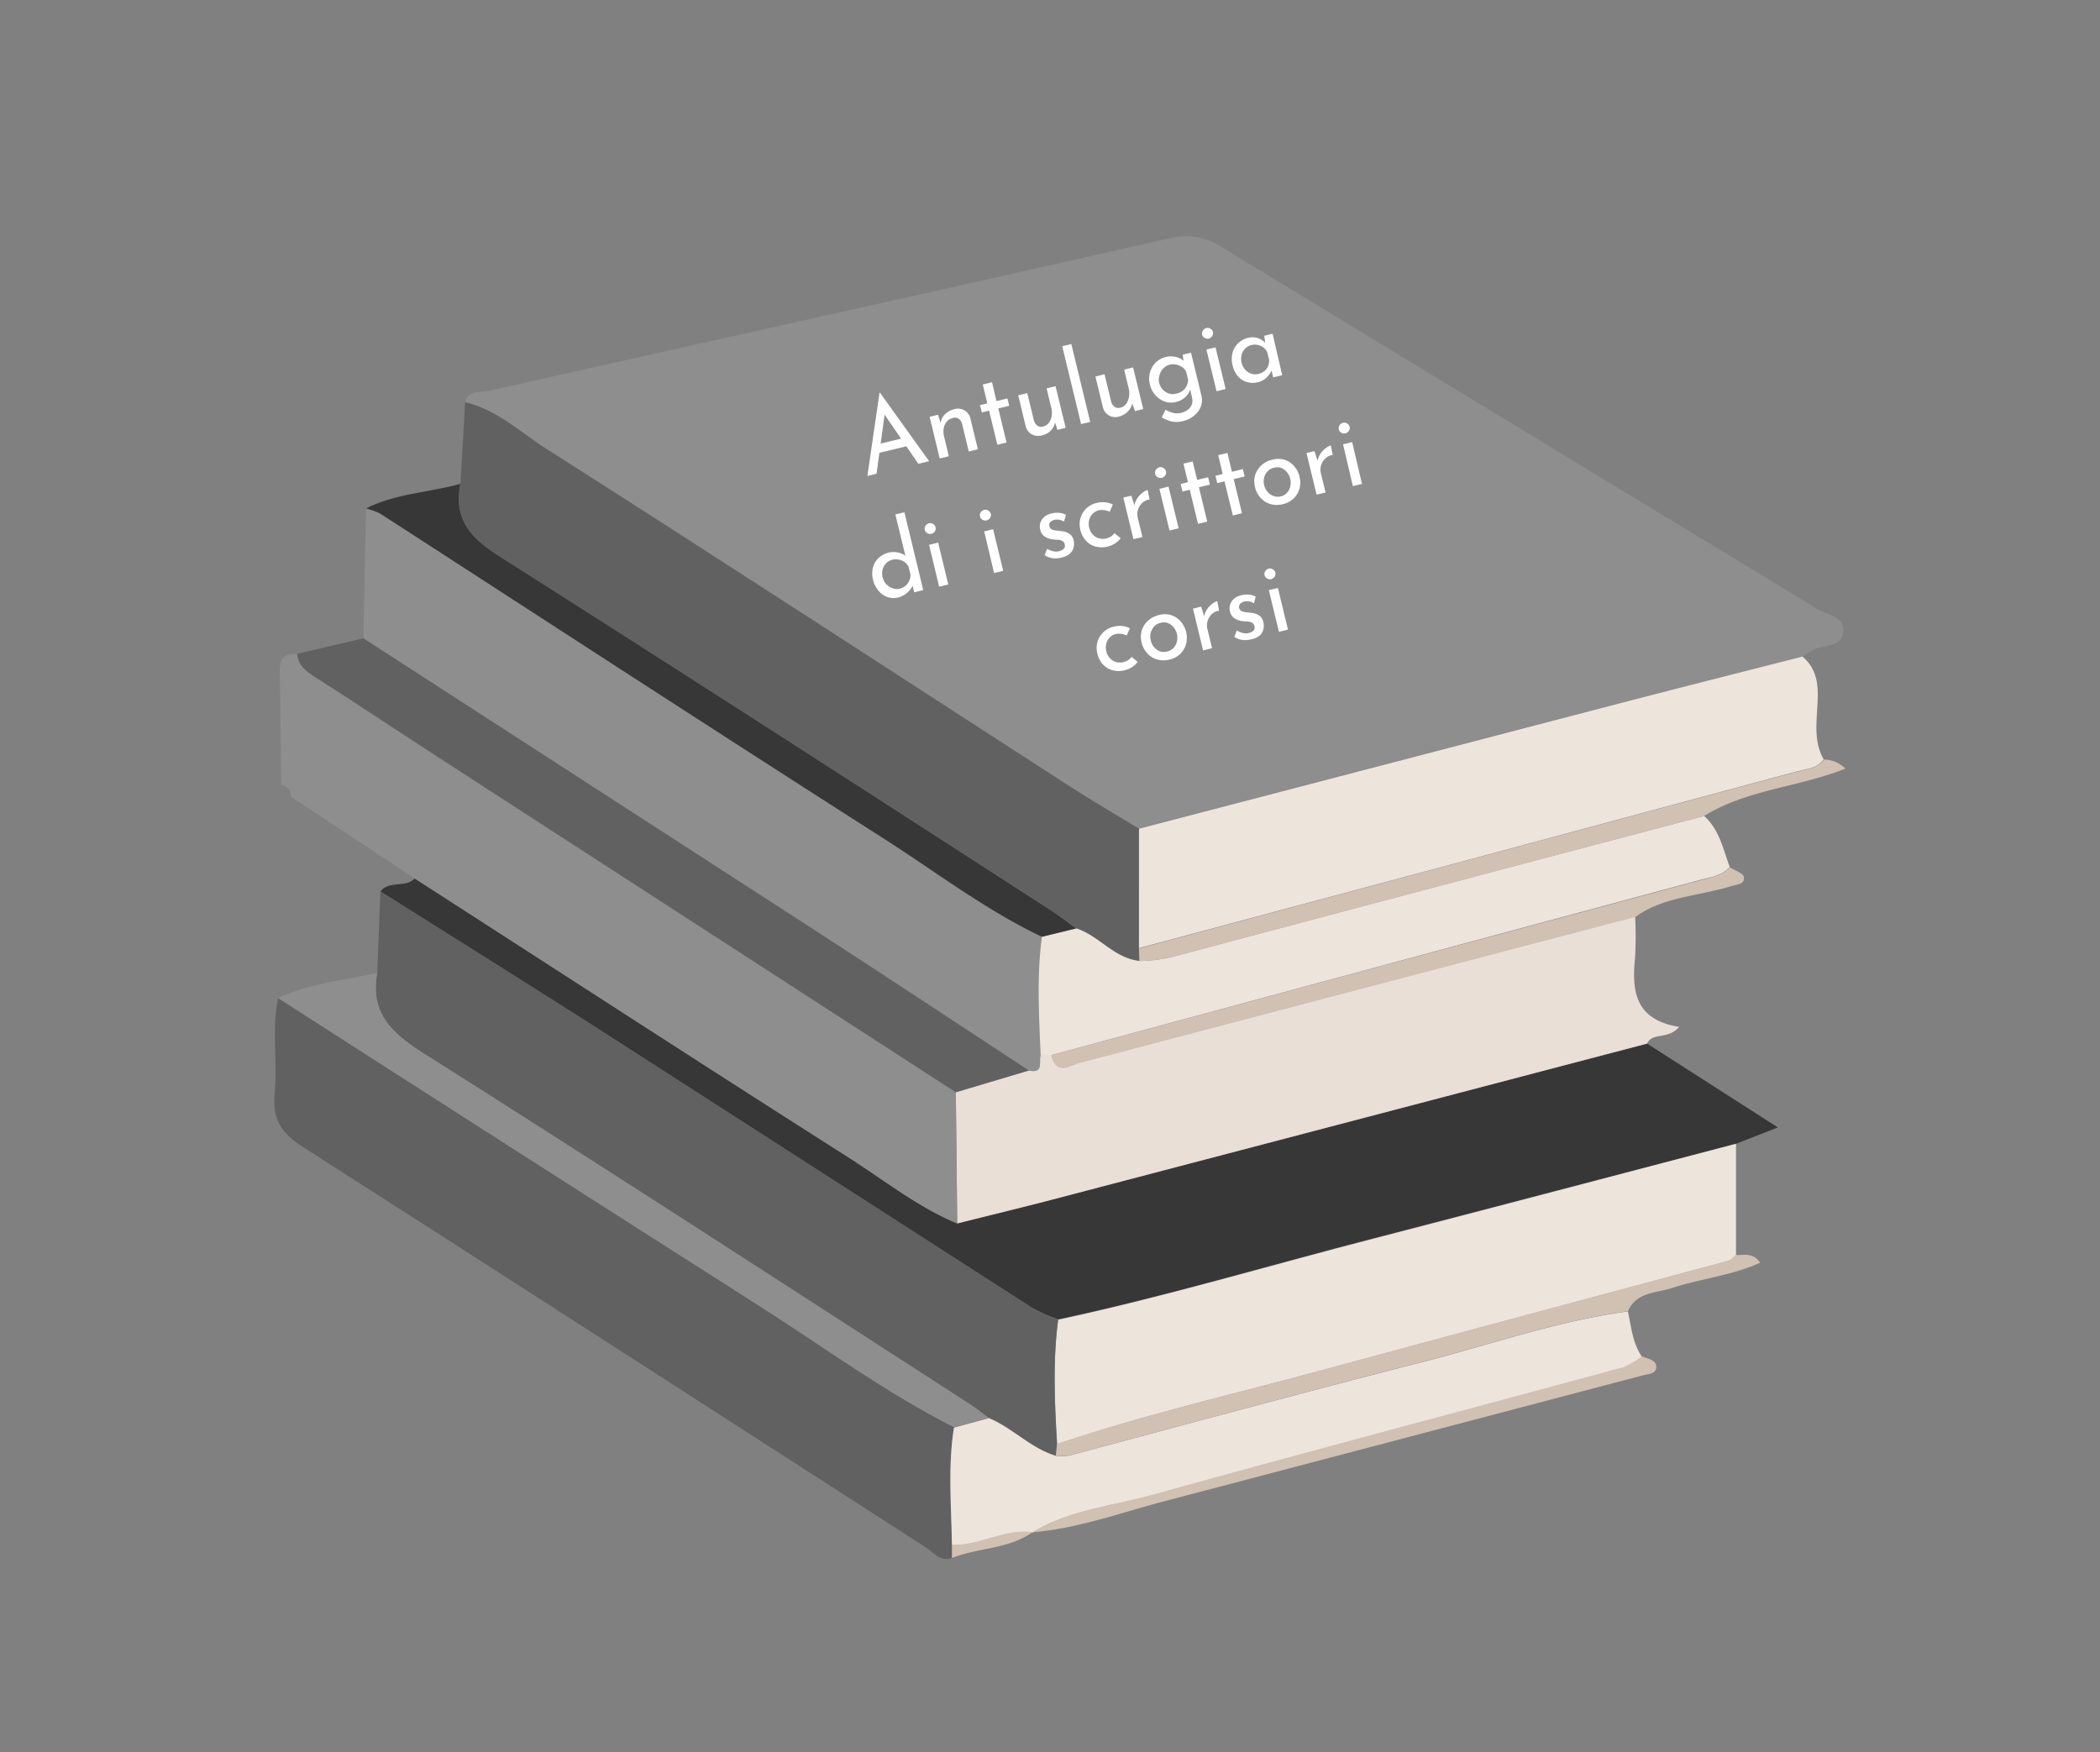 <svg id="Calque_1" data-name="Calque 1" xmlns="http://www.w3.org/2000/svg" viewBox="0 0 334.11 278.84"><rect x="0" y="0" width="334.11" height="278.84" fill="#808080" stroke="none"/><defs><style>.cls-1{fill:#8e8e8e;}.cls-2{fill:#373737;}.cls-3{fill:#e9dfd6;}.cls-4{fill:#616161;}.cls-5{fill:#ede4db;}.cls-6{fill:#d1c1b3;}.cls-7{fill:#fff;}</style></defs><path class="cls-1" d="M74,64c.52-2,2.42-1.5,3.65-1.78C113.81,54.09,150,46.09,186.19,37.89a10.34,10.34,0,0,1,8.37,1.54q47.3,28.79,94.64,57.5c1.53.92,4.35,1.16,4.06,3.67s-3.14,1.93-4.79,2.82c-.58.31-1.12.7-1.68,1-9,2.3-18,4.56-27,6.9q-39.3,10.23-78.57,20.5c-3.82-2.32-7.68-4.56-11.43-7-27.53-17.78-55-35.69-82.61-53.28C82.91,68.91,79.12,65.23,74,64Z"/><path class="cls-2" d="M60.52,141.87c1.39-1.84,4-.52,5.46-2.09,23,14.81,45.92,29.7,69,44.37,5.69,3.63,11,7.89,17.32,10.53,5-1.25,10-2.45,14.94-3.75q47.42-12.42,94.82-24.87l20.8,13.34L276.2,182c-19.09,5-38.17,10-57.27,14.94-16.86,4.35-33.54,9.37-50.58,13a26.83,26.83,0,0,1-4.06-1.78q-34.29-22-68.55-44.08C84.05,156.63,72.27,149.28,60.52,141.87Z"/><path class="cls-3" d="M262.05,166.06q-47.42,12.44-94.82,24.87c-5,1.3-10,2.5-14.94,3.75q-.1-10.44-.22-20.88l11.61-3.46c2.45.53,1.55-1.45,1.88-2.5l1.73,0c.76,3.39,2.91,1.66,4.63,1.2q44.12-11.6,88.23-23.23a62.67,62.67,0,0,1,0,6.43c-.53,5.29-.17,10,7,11.16C265.38,165.5,262.88,164.2,262.05,166.06Z"/><path class="cls-4" d="M151.46,247.91c-2,.69-3-1-4.28-1.77-33-21.22-66-42.55-99.05-63.67-3.39-2.16-4.82-4.44-4.43-8.38.49-5.07-.51-10.22.55-15.28q38.22,24.47,76.45,48.92c10.3,6.55,20.15,13.84,31.09,19.37-1,6.22-.41,12.46-.32,18.7Z"/><path class="cls-5" d="M168.35,210c17-3.65,33.72-8.67,50.58-13C238,192.05,257.11,187,276.2,182q0,8.85,0,17.7c-.38.31-.71.79-1.14.91-21.26,5.74-42.55,11.39-63.8,17.18-14.38,3.92-28.92,7.22-43.07,12C167.79,223.19,167.48,216.58,168.35,210Z"/><path class="cls-5" d="M181.2,131.87q39.28-10.25,78.57-20.5c9-2.34,18-4.6,27-6.9,1.89,1.61,2.45,3.6,2.44,6.11,0,3.42-.91,7,.93,10.25-.93,1.42-2.59,1.48-4,1.85q-52.48,14.16-105,28.2Z"/><path class="cls-1" d="M152.07,173.8q.12,10.44.22,20.88c-6.3-2.64-11.63-6.9-17.32-10.53-23.07-14.67-46-29.56-69-44.37l-19.67-13a1.82,1.82,0,0,0-1.56-1.91c-.07-5.77-.11-11.54-.23-17.3-.05-2,.07-3.73,2.76-3.49.2,2.1,1.77,3,3.34,4,6.56,4.22,13.06,8.53,19.6,12.77Z"/><path class="cls-4" d="M181.2,131.87q0,9.51,0,19c0,.67,0,1.35.07,2-4-.43-6.41-4-10.06-5.18-1.33-1-2.63-2-4-2.88C138,126,108.75,107.13,79.4,88.48c-4.51-2.86-7.27-6-6.14-11.49L74,64c5.14,1.22,8.93,4.9,13.18,7.6,27.65,17.59,55.08,35.5,82.61,53.28C173.52,127.31,177.38,129.55,181.2,131.87Z"/><path class="cls-4" d="M168.35,210c-.87,6.59-.56,13.2-.18,19.81l-.18,1.85c-4-1.2-6.87-4.43-10.66-6-.92-.69-1.8-1.43-2.76-2.05-29-18.71-58-37.52-87.18-56-5.1-3.22-8.52-6.43-7.37-12.79q.25-6.49.5-13c11.75,7.41,23.53,14.76,35.22,22.26q34.31,22,68.55,44.08A26.83,26.83,0,0,0,168.35,210Z"/><path class="cls-1" d="M165.56,167.84c-.33,1,.57,3-1.88,2.5-11.12-7.3-22.21-14.64-33.36-21.87Q94.1,125,57.81,101.57q.22-10.33.43-20.66a10.47,10.47,0,0,1,2.28.83c26.68,17.22,53.28,34.58,80,51.66,8.34,5.32,16.23,11.38,25.21,15.66C164.91,155.31,165.31,161.58,165.56,167.84Z"/><path class="cls-5" d="M165.56,167.84c-.25-6.26-.65-12.53.21-18.78l5.45-1.33c3.65,1.16,6,4.75,10.06,5.18a23,23,0,0,0,5.39-.69q42.21-11.26,84.46-22.38c2.43,2.16,3,5.26,4.07,8.09-1.15,1.36-2.78,1.6-4.4,2Q219,153.88,167.29,167.88Z"/><path class="cls-4" d="M57.81,101.57q36.25,23.45,72.51,46.9c11.15,7.23,22.24,14.57,33.36,21.87l-11.61,3.46-81.85-53c-6.54-4.24-13-8.55-19.6-12.77-1.57-1-3.14-1.92-3.34-4Z"/><path class="cls-5" d="M157.33,225.65c3.79,1.57,6.65,4.8,10.66,6a7.69,7.69,0,0,0,2,0c18.75-5,37.44-10.1,56.23-14.89,10.9-2.79,21.57-6.57,32.78-8.08.54,2.47.73,5,2.23,7.21a13.08,13.08,0,0,1-2.95,1.73c-24.93,6.76-49.9,13.35-74.79,20.26-6.46,1.79-13.34,2.37-19.24,6l0,0c-4.47-.62-8.4,2.17-12.8,2-.09-6.24-.66-12.48.32-18.7Z"/><path class="cls-1" d="M157.33,225.65l-5.54,1.45c-10.94-5.53-20.79-12.82-31.09-19.37q-38.28-24.36-76.45-48.92c5-2.36,10.48-2.81,15.77-4-1.15,6.36,2.27,9.57,7.37,12.79,29.19,18.44,58.15,37.25,87.18,56C155.53,224.22,156.41,225,157.33,225.65Z"/><path class="cls-2" d="M171.22,147.73l-5.45,1.33c-9-4.28-16.87-10.34-25.21-15.66C113.8,116.32,87.2,99,60.52,81.74a10.47,10.47,0,0,0-2.28-.83c4.72-2.4,10-2.52,15-3.92-1.13,5.53,1.63,8.63,6.14,11.49C108.75,107.13,138,126,167.2,144.85,168.59,145.74,169.89,146.76,171.22,147.73Z"/><path class="cls-6" d="M259,208.65c-11.21,1.51-21.88,5.29-32.78,8.08-18.79,4.79-37.48,9.93-56.23,14.89a7.69,7.69,0,0,1-2,0l.18-1.85c14.15-4.76,28.69-8.06,43.07-12,21.25-5.79,42.54-11.44,63.8-17.18.43-.12.76-.6,1.14-.91,1.23.13,2.66-.51,3.85,1.25-4.53,2.06-9.4,2.51-13.95,4C263.55,205.78,260.35,205.53,259,208.65Z"/><path class="cls-6" d="M271.13,129.84Q228.89,141,186.67,152.22a23,23,0,0,1-5.39.69c0-.68-.05-1.36-.07-2q52.5-14.08,105-28.2c1.36-.37,3-.43,4-1.85a4.85,4.85,0,0,1,3.39,1.45C286.12,125.28,277.94,125.62,271.13,129.84Z"/><path class="cls-6" d="M167.29,167.88Q219,153.9,270.8,140c1.62-.43,3.25-.67,4.4-2,.79.51,2.15.93,2.25,1.55.21,1.21-1.16,1.19-2.06,1.47-5.1,1.59-10.69,1.61-15.24,4.9Q216,157.48,171.92,169.08C170.2,169.54,168.05,171.27,167.29,167.88Z"/><path class="cls-6" d="M164.23,243.82c5.9-3.6,12.78-4.18,19.24-6,24.89-6.91,49.86-13.5,74.79-20.26a13.08,13.08,0,0,0,2.95-1.73c.89.37,2.22.53,2.3,1.57.09,1.23-1.23,1.21-2.17,1.46q-38,10-76,20C178.34,240.69,171.51,243.23,164.23,243.82Z"/><path class="cls-6" d="M151.47,245.8c4.4.17,8.33-2.62,12.8-2-3.83,2.75-8.64,2.43-12.81,4.11C151.46,247.21,151.47,246.5,151.47,245.8Z"/><path class="cls-7" d="M138,75.74l1.93-13.23.09,0,7.8,10.87-1.71.42-6-8.74.89-1-1.54,11.32Zm1.79-5.08,4.14-1,.82,1.22-5.07,1.23Z"/><path class="cls-7" d="M149.24,66l.5,1.59-.1-.24a2.43,2.43,0,0,1,.7-1.42,3.06,3.06,0,0,1,1.51-.83,2.09,2.09,0,0,1,1.6.2,2,2,0,0,1,.94,1.28l1.19,4.9-1.45.36-1.06-4.39a1.47,1.47,0,0,0-.51-.8,1.12,1.12,0,0,0-1-.13,1.74,1.74,0,0,0-.92.56,2.13,2.13,0,0,0-.49,1.05,3.17,3.17,0,0,0,.06,1.36l.75,3.11-1.45.35-1.61-6.63Z"/><path class="cls-7" d="M156.36,61.18l1.47-.36.71,3,1.74-.42.29,1.17-1.74.42,1.31,5.43-1.46.35-1.32-5.43-1.15.29-.29-1.17,1.16-.28Z"/><path class="cls-7" d="M165.71,69.29a2.09,2.09,0,0,1-1.59-.2,2.07,2.07,0,0,1-.94-1.29L162,62.9l1.44-.35,1.06,4.37a1.53,1.53,0,0,0,.53.8,1.14,1.14,0,0,0,.95.15,1.58,1.58,0,0,0,.86-.56,2.38,2.38,0,0,0,.47-1.07,3.11,3.11,0,0,0-.05-1.35l-.75-3.09,1.43-.35,1.61,6.63-1.31.32-.52-1.6.17.28a2.85,2.85,0,0,1-.37,1,2.78,2.78,0,0,1-.75.78A3.15,3.15,0,0,1,165.71,69.29Z"/><path class="cls-7" d="M169,55.09l1.45-.35,3,12.39-1.45.35Z"/><path class="cls-7" d="M178,66.29a2,2,0,0,1-1.59-.2,2,2,0,0,1-.94-1.29l-1.19-4.89,1.45-.36,1.06,4.37a1.54,1.54,0,0,0,.52.8,1.08,1.08,0,0,0,.95.15,1.52,1.52,0,0,0,.87-.56,2.34,2.34,0,0,0,.47-1.06,3.27,3.27,0,0,0,0-1.35l-.75-3.09,1.43-.35,1.61,6.63-1.31.32L180,63.8l.17.29a2.62,2.62,0,0,1-.38.94,2.8,2.8,0,0,1-.75.79A2.94,2.94,0,0,1,178,66.29Z"/><path class="cls-7" d="M188.23,67a4,4,0,0,1-1.3.13,3.33,3.33,0,0,1-1.1-.24,9.16,9.16,0,0,1-1-.46l.6-1.23a4.77,4.77,0,0,0,1.22.5,2.56,2.56,0,0,0,1.23,0,2.83,2.83,0,0,0,1.17-.55,1.78,1.78,0,0,0,.59-.86,2.07,2.07,0,0,0,0-1.08l-.42-1.79.2.26a2.66,2.66,0,0,1-.72,1.4,3.31,3.31,0,0,1-1.65.9,3,3,0,0,1-1.71-.08,3.48,3.48,0,0,1-1.49-1,3.59,3.59,0,0,1-.88-1.67,3.68,3.68,0,0,1,0-2,3.62,3.62,0,0,1,.92-1.56,3.44,3.44,0,0,1,3.18-.87,2.62,2.62,0,0,1,1.27.66l0,.3-.17-1.32,1.32-.32,1.62,6.68a3.11,3.11,0,0,1,0,1.74,3.25,3.25,0,0,1-1,1.48A4.18,4.18,0,0,1,188.23,67Zm-3.82-6.14A2.38,2.38,0,0,0,186,62.63a2.15,2.15,0,0,0,1.18,0,2.36,2.36,0,0,0,1-.46,2.16,2.16,0,0,0,.62-.79,2.41,2.41,0,0,0,.23-.95l-.33-1.33a2.08,2.08,0,0,0-.66-.72,2.61,2.61,0,0,0-.91-.37,2.3,2.3,0,0,0-1,0,2.22,2.22,0,0,0-1,.56,2.33,2.33,0,0,0-.61,1A2.3,2.3,0,0,0,184.41,60.89Z"/><path class="cls-7" d="M191.26,53.24a.76.76,0,0,1,.13-.65.88.88,0,0,1,.53-.39.89.89,0,0,1,.65.1.77.77,0,0,1,.4.53.8.8,0,0,1-.11.66,1,1,0,0,1-.53.38.93.93,0,0,1-.65-.09A.77.77,0,0,1,191.26,53.24Zm.68,2.38,1.45-.35L195,61.9l-1.45.35Z"/><path class="cls-7" d="M200.17,60.81a3.38,3.38,0,0,1-1.73,0,3.06,3.06,0,0,1-1.45-.9,3.92,3.92,0,0,1-.89-1.79,4,4,0,0,1,0-2,3.24,3.24,0,0,1,.91-1.52,3.37,3.37,0,0,1,1.54-.84,2.76,2.76,0,0,1,1.62.06,2.88,2.88,0,0,1,1.17.77l0,.27-.2-1.43,1.33-.32L204,59.71l-1.44.34-.42-1.72.27.34a2.05,2.05,0,0,1-.2.48,3.44,3.44,0,0,1-.42.63,3.14,3.14,0,0,1-.68.62A3,3,0,0,1,200.17,60.81Zm.08-1.32a2.27,2.27,0,0,0,.92-.45,1.84,1.84,0,0,0,.57-.76,2.37,2.37,0,0,0,.18-1L201.61,56a2.21,2.21,0,0,0-2.5-1.09,2,2,0,0,0-1,.55,2.19,2.19,0,0,0-.57,1,2.6,2.6,0,0,0,0,1.27,2.44,2.44,0,0,0,.58,1.1,2.21,2.21,0,0,0,1,.64A2.07,2.07,0,0,0,200.25,59.49Z"/><path class="cls-7" d="M142.92,95.07a3.06,3.06,0,0,1-1.7-.06,3.13,3.13,0,0,1-1.44-1,4.12,4.12,0,0,1-.88-1.76,3.87,3.87,0,0,1,0-2,3.15,3.15,0,0,1,.91-1.49,3.57,3.57,0,0,1,1.59-.83,3.3,3.3,0,0,1,1.53,0,2.65,2.65,0,0,1,1.29.66l0,.55-1.77-7.28,1.44-.35,3,12.39-1.44.35-.4-1.65.27.37a3.64,3.64,0,0,1-.93,1.29A3.41,3.41,0,0,1,142.92,95.07Zm.14-1.38a2.28,2.28,0,0,0,1-.47,2.24,2.24,0,0,0,.59-.78,2.31,2.31,0,0,0,.21-1l-.31-1.26a2.21,2.21,0,0,0-.64-.75,2.27,2.27,0,0,0-.89-.38,2.41,2.41,0,0,0-1,0,2.18,2.18,0,0,0-1,.54,2.32,2.32,0,0,0-.59,1,2.44,2.44,0,0,0,0,1.26,2.38,2.38,0,0,0,1.57,1.75A2,2,0,0,0,143.06,93.69Z"/><path class="cls-7" d="M147.13,84.31a.83.83,0,0,1,.13-.66.9.9,0,0,1,.53-.38.89.89,0,0,1,.65.1.75.75,0,0,1,.4.53.81.81,0,0,1-.11.66.88.88,0,0,1-.53.37.84.84,0,0,1-.65-.09A.76.76,0,0,1,147.13,84.31Zm.68,2.38,1.45-.35L150.87,93l-1.45.35Z"/><path class="cls-7" d="M155.92,82.18a.77.77,0,0,1,.12-.66,1,1,0,0,1,.54-.39.91.91,0,0,1,.64.1.84.84,0,0,1,.41.53.76.76,0,0,1-.12.66.87.87,0,0,1-.53.38.93.93,0,0,1-.65-.09A.76.76,0,0,1,155.92,82.18Zm.67,2.38L158,84.2l1.61,6.63-1.45.35Z"/><path class="cls-7" d="M168.82,88.74a3.55,3.55,0,0,1-1.38.07,2.65,2.65,0,0,1-1.24-.48l.39-1a3.51,3.51,0,0,0,1,.39,1.87,1.87,0,0,0,.88,0,1.81,1.81,0,0,0,.55-.22.91.91,0,0,0,.36-.37.76.76,0,0,0,0-.54.74.74,0,0,0-.36-.51,1.72,1.72,0,0,0-.64-.19c-.25,0-.51,0-.8-.06a2.76,2.76,0,0,1-1.38-.47,1.72,1.72,0,0,1-.7-1.06,2.08,2.08,0,0,1,0-1.05,2.14,2.14,0,0,1,.58-.94,2.5,2.5,0,0,1,1.16-.59,3.83,3.83,0,0,1,1.23-.12,2.62,2.62,0,0,1,1.12.33L169.28,83a2,2,0,0,0-.77-.29,1.91,1.91,0,0,0-.72,0,1.55,1.55,0,0,0-.49.21,1,1,0,0,0-.33.35.65.65,0,0,0,0,.46.66.66,0,0,0,.34.49,1.72,1.72,0,0,0,.64.19l.76.09a3.34,3.34,0,0,1,.92.18,2,2,0,0,1,.74.45,1.73,1.73,0,0,1,.44.83,2.4,2.4,0,0,1,0,1.16,2,2,0,0,1-.62,1A3.13,3.13,0,0,1,168.82,88.74Z"/><path class="cls-7" d="M178.3,85.64a3.28,3.28,0,0,1-.9.83,3.9,3.9,0,0,1-1.15.5,3.83,3.83,0,0,1-1.93,0,3.1,3.1,0,0,1-1.53-.92,3.67,3.67,0,0,1-.9-1.73,3.45,3.45,0,0,1,2.54-4.28,4.07,4.07,0,0,1,1.41-.11,3.1,3.1,0,0,1,1.21.36l-.49,1.14a2.92,2.92,0,0,0-.77-.23,2.19,2.19,0,0,0-.95,0,1.93,1.93,0,0,0-1,.55,2.12,2.12,0,0,0-.55,1,2.48,2.48,0,0,0,0,1.21,2.38,2.38,0,0,0,.55,1.07,2.15,2.15,0,0,0,1,.63,2.28,2.28,0,0,0,1.22,0,2.21,2.21,0,0,0,1.25-.82Z"/><path class="cls-7" d="M180,78.88l.6,1.89-.13-.26a3,3,0,0,1,.46-1.2,3.55,3.55,0,0,1,.83-.89,2.6,2.6,0,0,1,.83-.46l.31,1.52a2.1,2.1,0,0,0-1.22.59,2.72,2.72,0,0,0-.65,1.11,2.48,2.48,0,0,0,0,1.27l.73,3-1.43.35-1.61-6.63Z"/><path class="cls-7" d="M183.79,75.41a.77.77,0,0,1,.12-.66.91.91,0,0,1,.54-.39.86.86,0,0,1,.64.1.81.81,0,0,1,.41.53.76.76,0,0,1-.12.66.87.87,0,0,1-.53.38.94.94,0,0,1-.65-.09A.79.79,0,0,1,183.79,75.41Zm.67,2.37,1.45-.35,1.61,6.63-1.45.35Z"/><path class="cls-7" d="M188.29,73.77l1.46-.35.72,2.94,1.74-.42.28,1.17-1.74.42L192.07,83l-1.47.35-1.31-5.42-1.16.28L187.85,77l1.15-.28Z"/><path class="cls-7" d="M193.82,72.43l1.46-.36.72,3,1.74-.43.28,1.17-1.74.43,1.32,5.42-1.46.36-1.32-5.43-1.16.28-.28-1.17,1.15-.28Z"/><path class="cls-7" d="M199.68,77.53a3.6,3.6,0,0,1,0-1.9,3.51,3.51,0,0,1,1-1.57,3.65,3.65,0,0,1,1.73-.91,3.6,3.6,0,0,1,1.93,0,3.27,3.27,0,0,1,1.53,1,3.77,3.77,0,0,1,.88,1.68,3.7,3.7,0,0,1,0,1.9,3.41,3.41,0,0,1-.91,1.57,3.62,3.62,0,0,1-1.72.92,3.71,3.71,0,0,1-1.93,0,3.25,3.25,0,0,1-1.56-.93A3.62,3.62,0,0,1,199.68,77.53Zm1.45-.33a2.47,2.47,0,0,0,.56,1.09,2.2,2.2,0,0,0,.94.64,1.93,1.93,0,0,0,1.12.06,2,2,0,0,0,1-.57,2.25,2.25,0,0,0,.53-1,2.69,2.69,0,0,0,0-1.23,2.57,2.57,0,0,0-.56-1.09,2.24,2.24,0,0,0-.93-.66,1.92,1.92,0,0,0-1.14,0,2,2,0,0,0-1,.58,2.27,2.27,0,0,0-.53,1A2.48,2.48,0,0,0,201.13,77.2Z"/><path class="cls-7" d="M209.13,71.79l.61,1.89-.13-.26a3,3,0,0,1,.46-1.19,3.43,3.43,0,0,1,.83-.9,2.82,2.82,0,0,1,.83-.46l.31,1.52a2.08,2.08,0,0,0-1.22.6,2.58,2.58,0,0,0-.65,1.1,2.38,2.38,0,0,0,0,1.27l.73,3-1.43.35-1.61-6.63Z"/><path class="cls-7" d="M213,68.32a.83.83,0,0,1,.13-.66.89.89,0,0,1,.54-.38.86.86,0,0,1,.64.1.79.79,0,0,1,.41.53.77.77,0,0,1-.12.66.86.86,0,0,1-.53.37.88.88,0,0,1-.65-.08A.8.8,0,0,1,213,68.32Zm.68,2.38,1.45-.35L216.69,77l-1.45.35Z"/><path class="cls-7" d="M181,105.32a3.38,3.38,0,0,1-.89.83,3.76,3.76,0,0,1-1.15.5,3.86,3.86,0,0,1-1.94,0,3.16,3.16,0,0,1-1.53-.91,3.8,3.8,0,0,1-.9-1.74,3.49,3.49,0,0,1,1-3.45,3.37,3.37,0,0,1,1.55-.82,4.09,4.09,0,0,1,1.41-.12,3.35,3.35,0,0,1,1.21.36l-.49,1.14a2.81,2.81,0,0,0-.77-.23,2.15,2.15,0,0,0-.94,0,2,2,0,0,0-1,.55,2.12,2.12,0,0,0-.55,1,2.61,2.61,0,0,0,0,1.21,2.4,2.4,0,0,0,.56,1.07,2.12,2.12,0,0,0,1,.63,2.28,2.28,0,0,0,1.22,0,2.45,2.45,0,0,0,.72-.31,2.14,2.14,0,0,0,.53-.51Z"/><path class="cls-7" d="M181.64,102.26a3.6,3.6,0,0,1,0-1.9,3.43,3.43,0,0,1,1-1.58,3.79,3.79,0,0,1,1.73-.91,3.5,3.5,0,0,1,1.93,0,3.41,3.41,0,0,1,1.54,1,4,4,0,0,1,.87,3.59,3.48,3.48,0,0,1-.92,1.57,3.62,3.62,0,0,1-1.72.92,3.82,3.82,0,0,1-1.93,0,3.38,3.38,0,0,1-1.56-.93A3.76,3.76,0,0,1,181.64,102.26Zm1.45-.34a2.45,2.45,0,0,0,.56,1.1,2.29,2.29,0,0,0,.94.64,1.86,1.86,0,0,0,1.12,0,2,2,0,0,0,1-.56,2.15,2.15,0,0,0,.53-1,2.56,2.56,0,0,0,0-1.23,2.5,2.5,0,0,0-.55-1.09,2.25,2.25,0,0,0-.94-.66,1.88,1.88,0,0,0-1.13,0,1.81,1.81,0,0,0-1,.57,2.39,2.39,0,0,0-.54,1A2.61,2.61,0,0,0,183.09,101.92Z"/><path class="cls-7" d="M191.1,96.52l.6,1.89-.13-.26A3.09,3.09,0,0,1,192,97a3.55,3.55,0,0,1,.83-.89,2.6,2.6,0,0,1,.83-.46l.31,1.52a2.16,2.16,0,0,0-1.22.59,2.59,2.59,0,0,0-.64,1.11,2.38,2.38,0,0,0,0,1.27l.73,3-1.43.35-1.61-6.63Z"/><path class="cls-7" d="M199,101.74a3.56,3.56,0,0,1-1.38.08,2.77,2.77,0,0,1-1.24-.49l.4-1a3.38,3.38,0,0,0,1,.4,2,2,0,0,0,.88,0,2.1,2.1,0,0,0,.55-.21.88.88,0,0,0,.36-.38.73.73,0,0,0,0-.53.76.76,0,0,0-.36-.52,1.72,1.72,0,0,0-.64-.19c-.25,0-.51,0-.8-.06a2.85,2.85,0,0,1-1.38-.46,1.74,1.74,0,0,1-.7-1.07,2.08,2.08,0,0,1,0-1.05,2.11,2.11,0,0,1,.58-.93,2.51,2.51,0,0,1,1.16-.6,3.83,3.83,0,0,1,1.23-.12,2.94,2.94,0,0,1,1.12.33L199.5,96a1.78,1.78,0,0,0-.77-.3,2.15,2.15,0,0,0-.72,0,1.56,1.56,0,0,0-.49.22.92.92,0,0,0-.33.35.76.76,0,0,0,.3.94,1.93,1.93,0,0,0,.64.2l.76.08a3.75,3.75,0,0,1,.92.18,2.13,2.13,0,0,1,.74.45A1.78,1.78,0,0,1,201,99a2.4,2.4,0,0,1,0,1.16,1.91,1.91,0,0,1-.62,1A2.91,2.91,0,0,1,199,101.74Z"/><path class="cls-7" d="M201.19,91.53a.75.75,0,0,1,.13-.66.88.88,0,0,1,.53-.39.86.86,0,0,1,.64.1.79.79,0,0,1,.41.53.77.77,0,0,1-.12.66.85.85,0,0,1-.52.38.93.93,0,0,1-.65-.09A.78.78,0,0,1,201.19,91.53Zm.68,2.37,1.44-.35,1.61,6.63-1.44.35Z"/></svg>